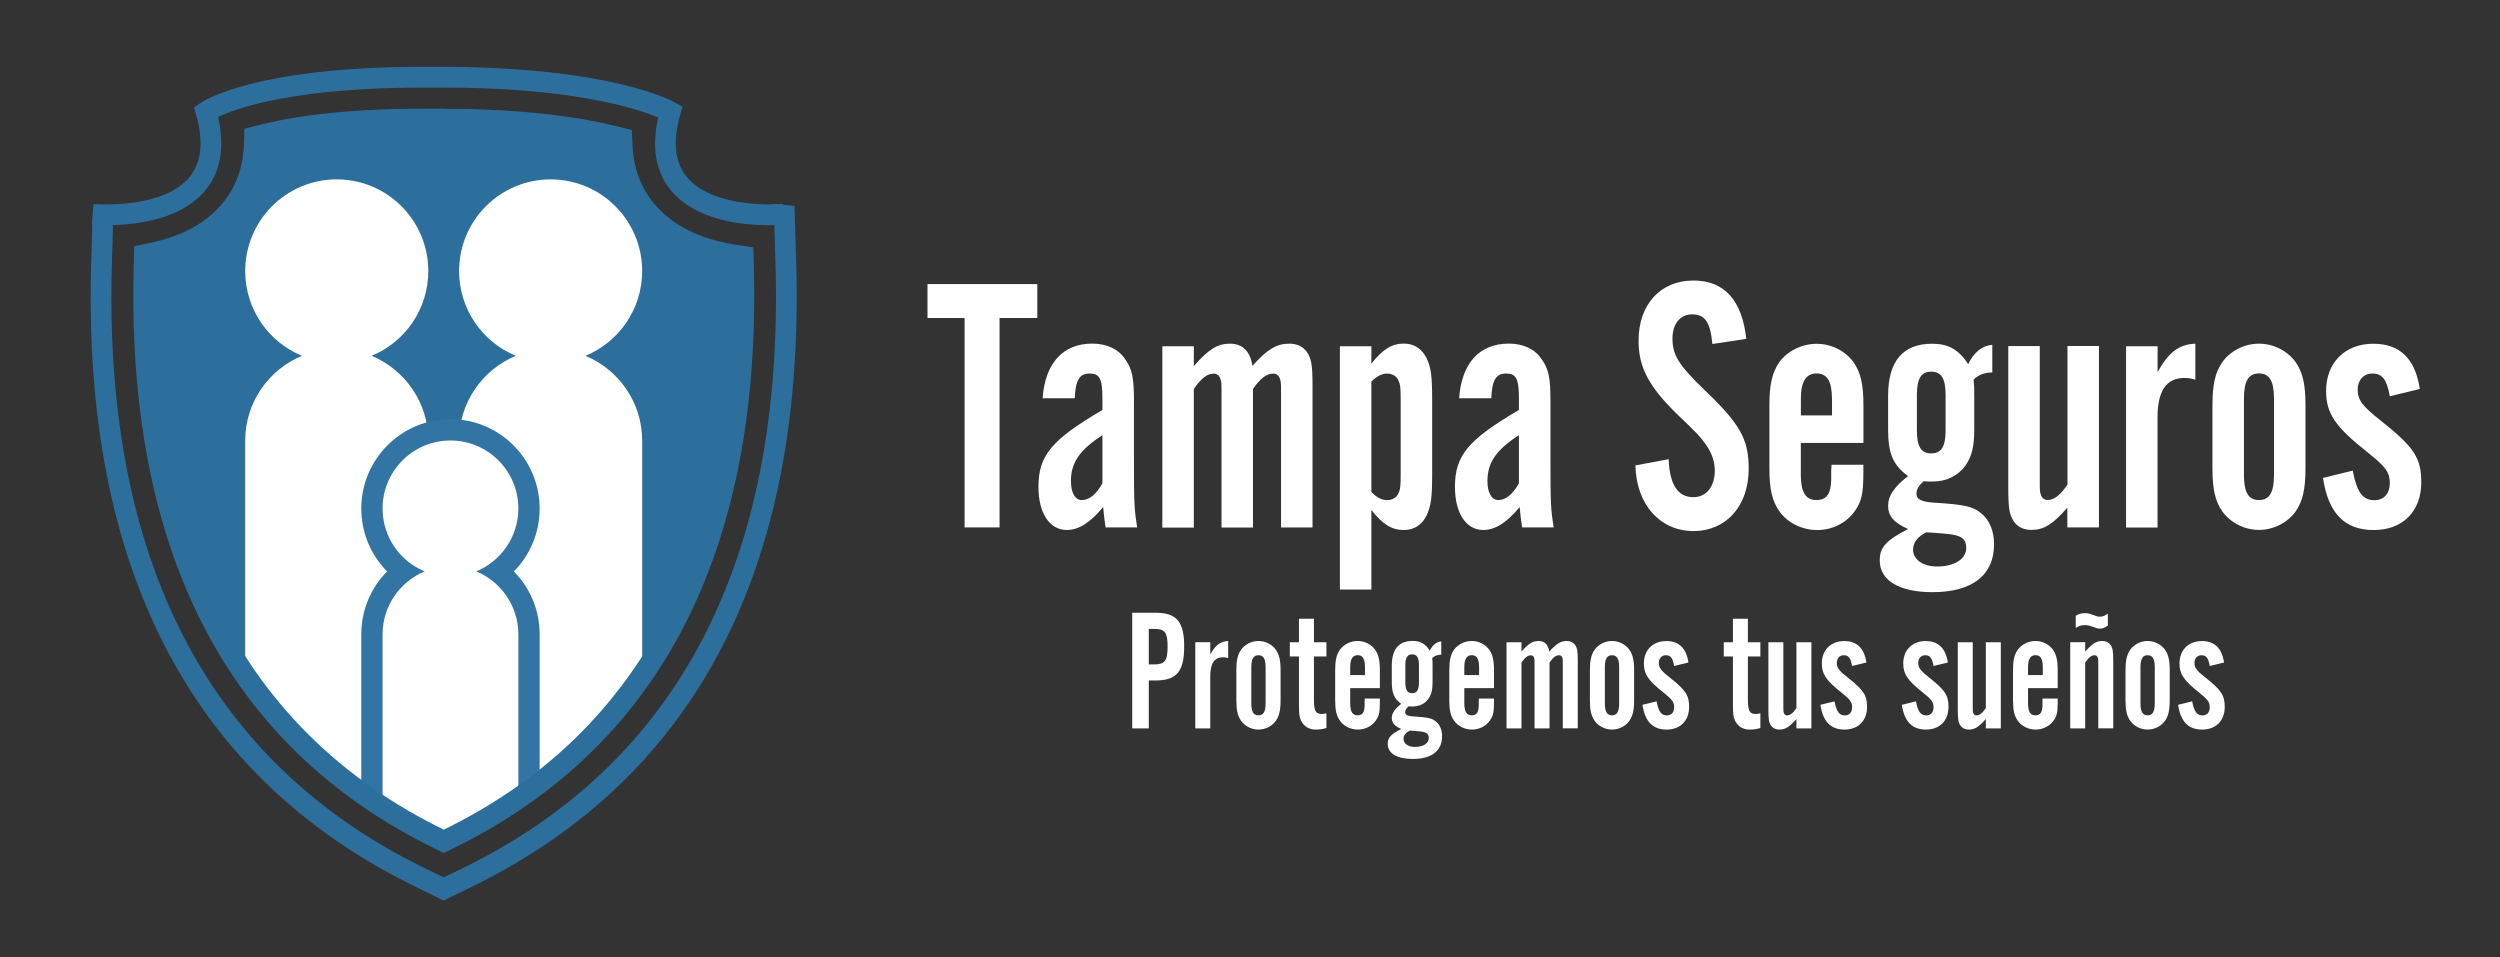 <svg xmlns="http://www.w3.org/2000/svg" xmlns:xlink="http://www.w3.org/1999/xlink" xmlns:serif="http://www.serif.com/" width="100%" height="100%" viewBox="0 0 700 268" xml:space="preserve" style="fill-rule:evenodd;clip-rule:evenodd;stroke-linejoin:round;stroke-miterlimit:2;"><rect x="0" y="0" width="700" height="268" fill="#333333" stroke="none"/>    <g transform="matrix(0.647,0,0,0.139,0,0)">        <rect id="Artboard1" x="0" y="0" width="1080" height="1920" style="fill:none;"></rect>        <g transform="matrix(3.806,0,0,17.663,39.26,134.564)">            <g id="Artboard11" serif:id="Artboard1">                <g>                    <path d="M103.34,52.53L99.363,52.53L99.363,28.648L95.147,28.648L95.147,24.782L107.633,24.782L107.633,28.648L103.34,28.648L103.34,52.53Z" style="fill:white;fill-rule:nonzero;"></path>                    <path d="M115.397,52.53C115.236,51.49 115.236,51.321 115.121,50.204C113.649,51.991 112.339,52.823 110.982,52.823C109.035,52.823 107.763,50.913 107.763,47.917C107.763,44.336 109.234,42.549 115.036,39.137L115.036,37.805C115.036,35.556 114.715,34.979 113.565,34.979C112.415,34.979 111.971,35.772 111.894,37.805L108.238,37.805C108.514,33.808 110.545,31.567 113.887,31.567C115.519,31.567 116.868,32.191 117.627,33.354C118.424,34.478 118.623,35.433 118.623,38.221L118.623,45.044C118.623,49.827 118.662,50.451 118.984,52.53L115.397,52.53ZM115.036,42.002C112.454,43.704 111.457,45.121 111.457,47.247C111.457,48.579 111.932,49.411 112.691,49.411C113.527,49.411 114.324,48.787 115.036,47.501L115.036,42.002Z" style="fill:white;fill-rule:nonzero;"></path>                    <path d="M125.453,34.109C127.123,32.199 128.12,31.575 129.545,31.575C130.971,31.575 131.852,32.445 132.09,34.109C133.799,32.199 134.834,31.575 136.305,31.575C137.179,31.575 137.854,31.906 138.291,32.53C138.804,33.323 138.927,33.985 138.927,36.442L138.927,52.538L135.347,52.538L135.347,37.312C135.347,36.103 135.347,35.895 135.225,35.61C135.148,35.233 134.826,34.987 134.466,34.987C133.707,34.987 132.994,35.526 132.159,36.735L132.159,52.545L128.58,52.545L128.58,37.32C128.58,36.111 128.58,35.903 128.457,35.618C128.38,35.241 128.058,34.994 127.698,34.994C126.939,34.994 126.265,35.533 125.43,36.742L125.43,52.553L121.85,52.553L121.85,31.875L125.43,31.875L125.43,34.124L125.453,34.109Z" style="fill:white;fill-rule:nonzero;"></path>                    <path d="M145.618,31.86L145.618,33.854C146.928,32.191 147.963,31.567 149.312,31.567C150.462,31.567 151.382,32.153 151.895,33.231C152.409,34.309 152.531,35.271 152.531,38.059L152.531,46.338C152.531,49.126 152.409,50.081 151.895,51.167C151.382,52.245 150.462,52.83 149.312,52.83C147.963,52.83 146.928,52.206 145.618,50.543L145.618,59.615L142.039,59.615L142.039,31.868L145.618,31.868L145.618,31.86ZM145.618,48.502C146.254,49.126 146.813,49.419 147.404,49.419C147.994,49.419 148.477,49.126 148.676,48.672C148.914,48.217 148.952,47.84 148.952,46.384L148.952,38.021C148.952,36.565 148.914,36.234 148.676,35.734C148.477,35.279 148.001,34.987 147.404,34.987C146.806,34.987 146.254,35.279 145.618,35.903L145.618,48.51L145.618,48.502Z" style="fill:white;fill-rule:nonzero;"></path>                    <path d="M162.756,52.53C162.595,51.49 162.595,51.321 162.48,50.204C161.008,51.991 159.698,52.823 158.341,52.823C156.394,52.823 155.122,50.913 155.122,47.917C155.122,44.336 156.593,42.549 162.395,39.137L162.395,37.805C162.395,35.556 162.074,34.979 160.924,34.979C159.774,34.979 159.33,35.772 159.253,37.805L155.597,37.805C155.873,33.808 157.904,31.567 161.246,31.567C162.878,31.567 164.227,32.191 164.986,33.354C165.783,34.478 165.982,35.433 165.982,38.221L165.982,45.044C165.982,49.827 166.021,50.451 166.343,52.53L162.756,52.53ZM162.395,42.002C159.813,43.704 158.816,45.121 158.816,47.247C158.816,48.579 159.291,49.411 160.05,49.411C160.886,49.411 161.683,48.787 162.395,47.501L162.395,42.002Z" style="fill:white;fill-rule:nonzero;"></path>                    <path d="M184.393,31.606C184.155,29.11 183.557,28.233 182.085,28.233C180.737,28.233 179.855,29.311 179.855,30.974C179.855,32.884 180.568,34.009 183.396,36.758C187.535,40.709 188.524,42.457 188.524,45.83C188.524,50.073 185.979,52.946 182.239,52.946C178.499,52.946 175.755,49.996 175.64,45.46L179.418,44.752C179.541,47.663 180.453,49.08 182.239,49.08C183.71,49.08 184.668,47.871 184.668,46.045C184.668,45.006 184.308,44.005 183.634,43.05C182.998,42.179 182.76,41.887 180.53,39.761C177.188,36.519 176,34.309 176,31.236C176,27.116 178.468,24.374 182.246,24.374C185.749,24.374 187.773,26.623 188.248,31.028L184.393,31.613L184.393,31.606Z" style="fill:white;fill-rule:nonzero;"></path>                    <path d="M194.448,42.88L194.448,46.538C194.448,48.494 195.008,49.411 196.196,49.411C197.384,49.411 197.867,48.702 197.905,47.085L197.905,46.045L197.943,45.383L201.561,45.383L201.561,46.338C201.561,48.625 201.362,49.542 200.649,50.581C199.691,51.998 198.066,52.83 196.318,52.83C194.571,52.83 192.938,51.998 192.026,50.712C191.191,49.55 190.877,48.171 190.877,45.807L190.877,38.614C190.877,36.203 191.199,34.871 191.988,33.708C192.9,32.422 194.571,31.59 196.242,31.59C197.913,31.59 199.499,32.383 200.457,33.708C201.254,34.871 201.569,36.203 201.569,38.614L201.569,42.896L194.448,42.896L194.448,42.88ZM197.989,37.844C197.989,35.849 197.43,34.971 196.242,34.971C195.054,34.971 194.456,35.888 194.456,37.844L194.456,39.754L197.997,39.754L197.997,37.844L197.989,37.844Z" style="fill:white;fill-rule:nonzero;"></path>                    <path d="M216.239,34.856C215.403,34.856 214.644,35.102 214.092,35.687C214.169,36.35 214.169,36.481 214.169,37.851L214.169,41.348C214.169,43.342 213.893,44.428 213.173,45.468C212.299,46.677 210.988,47.301 209.394,47.301C209.118,47.301 208.919,47.301 208.436,47.262C207.877,47.717 207.601,48.179 207.601,48.679C207.601,49.342 208.16,49.634 209.785,49.719C213.004,49.927 214,50.135 214.913,50.882C215.909,51.675 216.422,52.923 216.422,54.463C216.422,57.959 213.954,59.915 209.425,59.915C205.646,59.915 203.423,58.583 203.423,56.296C203.423,54.802 204.136,54.009 206.643,52.715C205.048,52.006 204.374,51.259 204.374,50.05C204.374,48.926 205.087,47.886 206.643,46.677C204.933,45.429 204.374,44.097 204.374,41.355L204.374,37.528C204.374,33.577 206.045,31.583 209.386,31.583C211.218,31.583 212.406,32.245 213.479,33.908C214.154,32.538 215.073,31.791 216.223,31.706L216.223,34.863L216.239,34.856ZM207.21,55.033C207.21,56.196 208.321,56.989 209.954,56.989C211.939,56.989 213.257,56.119 213.257,54.871C213.257,53.87 212.743,53.454 211.272,53.292C210.996,53.254 210.559,53.208 208.727,53.084C207.731,53.585 207.217,54.247 207.217,55.04L207.21,55.033ZM207.647,41.471C207.647,43.304 208.122,44.089 209.279,44.089C210.436,44.089 210.912,43.296 210.912,41.471L210.912,37.436C210.912,35.564 210.436,34.771 209.279,34.771C208.122,34.771 207.647,35.564 207.647,37.436L207.647,41.471Z" style="fill:white;fill-rule:nonzero;"></path>                    <path d="M228.333,52.53L224.754,52.53L224.754,50.281C223.083,52.191 222.087,52.815 220.661,52.815C219.787,52.815 219.113,52.484 218.676,51.86C218.162,51.067 218.04,50.404 218.04,47.948L218.04,31.852L221.619,31.852L221.619,47.077C221.619,48.286 221.619,48.494 221.742,48.779C221.818,49.157 222.14,49.403 222.5,49.403C223.259,49.403 223.934,48.864 224.769,47.655L224.769,31.844L228.348,31.844L228.348,52.522L228.333,52.53Z" style="fill:white;fill-rule:nonzero;"></path>                    <path d="M235.017,31.86L235.017,34.817C236.251,32.568 237.446,31.652 239.309,31.575L239.309,35.695C238.795,35.526 238.473,35.487 238.075,35.487C236.005,35.487 235.009,36.943 235.009,40.023L235.009,52.545L231.43,52.545L231.43,31.868L235.009,31.868L235.017,31.86Z" style="fill:white;fill-rule:nonzero;"></path>                    <path d="M251.832,45.791C251.832,48.202 251.511,49.534 250.721,50.697C249.809,51.983 248.215,52.815 246.544,52.815C244.873,52.815 243.287,51.983 242.367,50.697C241.57,49.534 241.255,48.202 241.255,45.791L241.255,38.598C241.255,36.188 241.577,34.856 242.367,33.693C243.279,32.407 244.873,31.575 246.544,31.575C248.215,31.575 249.801,32.407 250.721,33.693C251.518,34.856 251.832,36.188 251.832,38.598L251.832,45.791ZM244.835,46.538C244.835,48.533 245.348,49.411 246.544,49.411C247.74,49.411 248.253,48.541 248.253,46.538L248.253,37.844C248.253,35.849 247.74,34.971 246.544,34.971C245.348,34.971 244.835,35.841 244.835,37.844L244.835,46.538Z" style="fill:white;fill-rule:nonzero;"></path>                    <path d="M261.421,37.559C261.06,35.603 260.547,34.979 259.436,34.979C258.439,34.979 257.765,35.726 257.765,36.812C257.765,37.975 258.278,38.683 260.386,40.347C264.203,43.381 265,44.628 265,47.378C265,50.705 262.892,52.83 259.589,52.83C256.285,52.83 254.423,50.92 253.825,46.885L257.205,46.053C257.68,48.548 258.355,49.426 259.673,49.426C260.746,49.426 261.421,48.679 261.421,47.47C261.421,46.261 260.945,45.599 258.953,44.02C255.174,41.024 254.178,39.53 254.178,36.95C254.178,33.747 256.324,31.583 259.543,31.583C262.563,31.583 264.318,33.285 264.831,36.742L261.413,37.574L261.421,37.559Z" style="fill:white;fill-rule:nonzero;"></path>                    <path d="M120.31,75.449L118.424,75.449L118.424,62.264L121.068,62.264C123.483,62.264 124.334,63.273 124.334,66.115C124.334,68.957 123.483,69.988 121.068,69.988L120.31,69.988L120.31,75.449ZM120.915,68.156C122.141,68.156 122.448,67.74 122.448,66.122C122.448,64.505 122.149,64.105 120.915,64.105L120.31,64.105L120.31,68.156L120.915,68.156Z" style="fill:white;fill-rule:nonzero;"></path>                    <path d="M127.3,65.622L127.3,67.024C127.882,65.953 128.449,65.522 129.338,65.483L129.338,67.439C129.093,67.362 128.94,67.339 128.756,67.339C127.775,67.339 127.3,68.032 127.3,69.496L127.3,75.449L125.598,75.449L125.598,65.622L127.3,65.622Z" style="fill:white;fill-rule:nonzero;"></path>                    <path d="M135.294,72.245C135.294,73.392 135.14,74.024 134.765,74.578C134.328,75.194 133.577,75.587 132.78,75.587C131.983,75.587 131.232,75.194 130.795,74.578C130.419,74.024 130.266,73.392 130.266,72.245L130.266,68.826C130.266,67.678 130.419,67.047 130.795,66.492C131.232,65.876 131.983,65.483 132.78,65.483C133.577,65.483 134.328,65.876 134.765,66.492C135.14,67.047 135.294,67.678 135.294,68.826L135.294,72.245ZM131.967,72.599C131.967,73.546 132.213,73.962 132.78,73.962C133.347,73.962 133.592,73.546 133.592,72.599L133.592,68.471C133.592,67.524 133.347,67.108 132.78,67.108C132.213,67.108 131.967,67.524 131.967,68.471L131.967,72.599Z" style="fill:white;fill-rule:nonzero;"></path>                    <path d="M140.506,67.247L139.088,67.247L139.088,72.129C139.088,73.477 139.279,73.808 139.992,73.808C140.161,73.808 140.276,73.785 140.506,73.731L140.506,75.41C140.015,75.549 139.678,75.587 139.295,75.587C138.651,75.587 138.122,75.333 137.8,74.856C137.463,74.378 137.386,74.008 137.386,72.823L137.386,67.247L136.344,67.247L136.344,65.629L137.386,65.629L137.386,62.942L139.088,62.942L139.088,65.629L140.506,65.629L140.506,67.247Z" style="fill:white;fill-rule:nonzero;"></path>                    <path d="M143.211,70.859L143.211,72.599C143.211,73.531 143.472,73.962 144.039,73.962C144.606,73.962 144.836,73.623 144.851,72.853L144.851,72.36L144.867,72.045L146.584,72.045L146.584,72.499C146.584,73.585 146.492,74.024 146.147,74.517C145.694,75.187 144.92,75.587 144.085,75.587C143.25,75.587 142.483,75.194 142.046,74.578C141.648,74.024 141.502,73.369 141.502,72.245L141.502,68.826C141.502,67.678 141.655,67.047 142.031,66.492C142.468,65.876 143.257,65.483 144.054,65.483C144.851,65.483 145.603,65.861 146.055,66.492C146.43,67.047 146.584,67.678 146.584,68.826L146.584,70.859L143.204,70.859L143.211,70.859ZM144.89,68.464C144.89,67.516 144.629,67.101 144.062,67.101C143.495,67.101 143.211,67.532 143.211,68.464L143.211,69.372L144.89,69.372L144.89,68.464Z" style="fill:white;fill-rule:nonzero;"></path>                    <path d="M153.558,67.047C153.16,67.047 152.799,67.162 152.539,67.439C152.577,67.755 152.577,67.817 152.577,68.464L152.577,70.127C152.577,71.074 152.447,71.59 152.102,72.083C151.688,72.653 151.06,72.953 150.308,72.953C150.178,72.953 150.079,72.953 149.856,72.93C149.596,73.146 149.458,73.362 149.458,73.6C149.458,73.916 149.726,74.055 150.5,74.093C152.033,74.193 152.501,74.293 152.937,74.648C153.413,75.025 153.658,75.618 153.658,76.35C153.658,78.013 152.485,78.937 150.331,78.937C148.538,78.937 147.48,78.306 147.48,77.22C147.48,76.511 147.818,76.134 149.013,75.518C148.254,75.179 147.94,74.825 147.94,74.255C147.94,73.724 148.277,73.231 149.013,72.653C148.201,72.06 147.94,71.429 147.94,70.119L147.94,68.302C147.94,66.423 148.737,65.475 150.316,65.475C151.182,65.475 151.749,65.791 152.263,66.585C152.585,65.93 153.022,65.576 153.566,65.537L153.566,67.039L153.558,67.047ZM149.274,76.635C149.274,77.189 149.803,77.566 150.577,77.566C151.519,77.566 152.148,77.15 152.148,76.558C152.148,76.08 151.903,75.888 151.205,75.803C151.075,75.78 150.868,75.764 149.994,75.703C149.519,75.942 149.274,76.257 149.274,76.635ZM149.481,70.189C149.481,71.059 149.711,71.436 150.255,71.436C150.799,71.436 151.029,71.059 151.029,70.189L151.029,68.271C151.029,67.385 150.799,67.008 150.255,67.008C149.711,67.008 149.481,67.385 149.481,68.271L149.481,70.189Z" style="fill:white;fill-rule:nonzero;"></path>                    <path d="M156.187,70.859L156.187,72.599C156.187,73.531 156.448,73.962 157.015,73.962C157.582,73.962 157.812,73.623 157.827,72.853L157.827,72.36L157.843,72.045L159.56,72.045L159.56,72.499C159.56,73.585 159.468,74.024 159.123,74.517C158.671,75.187 157.896,75.587 157.061,75.587C156.226,75.587 155.459,75.194 155.022,74.578C154.624,74.024 154.478,73.369 154.478,72.245L154.478,68.826C154.478,67.678 154.631,67.047 155.007,66.492C155.444,65.876 156.233,65.483 157.03,65.483C157.827,65.483 158.579,65.861 159.031,66.492C159.406,67.047 159.56,67.678 159.56,68.826L159.56,70.859L156.18,70.859L156.187,70.859ZM157.866,68.464C157.866,67.516 157.605,67.101 157.038,67.101C156.471,67.101 156.187,67.532 156.187,68.464L156.187,69.372L157.866,69.372L157.866,68.464Z" style="fill:white;fill-rule:nonzero;"></path>                    <path d="M162.687,66.692C163.484,65.784 163.951,65.483 164.633,65.483C165.316,65.483 165.73,65.899 165.844,66.692C166.657,65.784 167.147,65.483 167.845,65.483C168.259,65.483 168.581,65.645 168.788,65.938C169.033,66.315 169.087,66.631 169.087,67.794L169.087,75.441L167.385,75.441L167.385,68.21C167.385,67.64 167.385,67.54 167.331,67.401C167.293,67.224 167.14,67.108 166.971,67.108C166.611,67.108 166.274,67.362 165.875,67.94L165.875,75.449L164.174,75.449L164.174,68.217C164.174,67.647 164.174,67.547 164.12,67.409C164.082,67.231 163.928,67.116 163.76,67.116C163.399,67.116 163.078,67.37 162.687,67.948L162.687,75.456L160.985,75.456L160.985,65.63L162.687,65.63L162.687,66.7L162.687,66.692Z" style="fill:white;fill-rule:nonzero;"></path>                    <path d="M175.494,72.245C175.494,73.392 175.341,74.024 174.965,74.578C174.528,75.194 173.777,75.587 172.98,75.587C172.183,75.587 171.432,75.194 170.995,74.578C170.619,74.024 170.466,73.392 170.466,72.245L170.466,68.826C170.466,67.678 170.619,67.047 170.995,66.492C171.432,65.876 172.183,65.483 172.98,65.483C173.777,65.483 174.528,65.876 174.965,66.492C175.341,67.047 175.494,67.678 175.494,68.826L175.494,72.245ZM172.168,72.599C172.168,73.546 172.413,73.962 172.98,73.962C173.547,73.962 173.793,73.546 173.793,72.599L173.793,68.471C173.793,67.524 173.547,67.108 172.98,67.108C172.413,67.108 172.168,67.524 172.168,68.471L172.168,72.599Z" style="fill:white;fill-rule:nonzero;"></path>                    <path d="M180.047,68.333C179.878,67.401 179.633,67.108 179.104,67.108C178.629,67.108 178.307,67.462 178.307,67.978C178.307,68.533 178.552,68.872 179.556,69.657C181.373,71.097 181.748,71.69 181.748,73C181.748,74.578 180.744,75.587 179.181,75.587C177.617,75.587 176.728,74.679 176.444,72.761L178.046,72.368C178.276,73.554 178.591,73.97 179.219,73.97C179.733,73.97 180.047,73.616 180.047,73.038C180.047,72.461 179.817,72.153 178.874,71.398C177.081,69.973 176.605,69.265 176.605,68.04C176.605,66.515 177.625,65.491 179.158,65.491C180.591,65.491 181.426,66.3 181.672,67.94L180.047,68.333Z" style="fill:white;fill-rule:nonzero;"></path>                    <path d="M189.85,67.247L188.432,67.247L188.432,72.129C188.432,73.477 188.623,73.808 189.336,73.808C189.505,73.808 189.62,73.785 189.85,73.731L189.85,75.41C189.359,75.549 189.022,75.587 188.639,75.587C187.995,75.587 187.466,75.333 187.144,74.856C186.807,74.378 186.73,74.008 186.73,72.823L186.73,67.247L185.688,67.247L185.688,65.629L186.73,65.629L186.73,62.942L188.432,62.942L188.432,65.629L189.85,65.629L189.85,67.247Z" style="fill:white;fill-rule:nonzero;"></path>                    <path d="M195.652,75.449L193.95,75.449L193.95,74.378C193.153,75.287 192.686,75.587 192.003,75.587C191.589,75.587 191.268,75.426 191.061,75.133C190.815,74.756 190.762,74.44 190.762,73.277L190.762,65.629L192.463,65.629L192.463,72.861C192.463,73.431 192.463,73.531 192.517,73.67C192.555,73.847 192.708,73.97 192.877,73.97C193.237,73.97 193.559,73.716 193.95,73.138L193.95,65.629L195.652,65.629L195.652,75.456L195.652,75.449Z" style="fill:white;fill-rule:nonzero;"></path>                    <path d="M200.281,68.333C200.112,67.401 199.867,67.108 199.338,67.108C198.863,67.108 198.541,67.462 198.541,67.978C198.541,68.533 198.786,68.872 199.791,69.657C201.607,71.097 201.983,71.69 201.983,73C201.983,74.578 200.978,75.587 199.415,75.587C197.851,75.587 196.962,74.679 196.679,72.761L198.281,72.368C198.511,73.554 198.825,73.97 199.453,73.97C199.967,73.97 200.281,73.616 200.281,73.038C200.281,72.461 200.051,72.153 199.108,71.398C197.315,69.973 196.84,69.265 196.84,68.04C196.84,66.515 197.859,65.491 199.392,65.491C200.825,65.491 201.661,66.3 201.906,67.94L200.281,68.333Z" style="fill:white;fill-rule:nonzero;"></path>                    <path d="M209.54,68.333C209.371,67.401 209.126,67.108 208.597,67.108C208.122,67.108 207.8,67.462 207.8,67.978C207.8,68.533 208.045,68.872 209.049,69.657C210.866,71.097 211.241,71.69 211.241,73C211.241,74.578 210.237,75.587 208.674,75.587C207.11,75.587 206.221,74.679 205.937,72.761L207.539,72.368C207.769,73.554 208.083,73.97 208.712,73.97C209.226,73.97 209.54,73.616 209.54,73.038C209.54,72.461 209.31,72.153 208.367,71.398C206.574,69.973 206.098,69.265 206.098,68.04C206.098,66.515 207.118,65.491 208.651,65.491C210.084,65.491 210.919,66.3 211.165,67.94L209.54,68.333Z" style="fill:white;fill-rule:nonzero;"></path>                    <path d="M217.189,75.449L215.487,75.449L215.487,74.378C214.698,75.287 214.223,75.587 213.541,75.587C213.127,75.587 212.805,75.426 212.598,75.133C212.353,74.756 212.299,74.44 212.299,73.277L212.299,65.629L214,65.629L214,72.861C214,73.431 214,73.531 214.054,73.67C214.092,73.847 214.246,73.97 214.414,73.97C214.775,73.97 215.096,73.716 215.487,73.138L215.487,65.629L217.189,65.629L217.189,75.456L217.189,75.449Z" style="fill:white;fill-rule:nonzero;"></path>                    <path d="M220.285,70.859L220.285,72.599C220.285,73.531 220.546,73.962 221.113,73.962C221.68,73.962 221.91,73.623 221.926,72.853L221.926,72.36L221.941,72.045L223.658,72.045L223.658,72.499C223.658,73.585 223.566,74.024 223.221,74.517C222.769,75.187 221.995,75.587 221.159,75.587C220.324,75.587 219.557,75.194 219.12,74.578C218.722,74.024 218.576,73.369 218.576,72.245L218.576,68.826C218.576,67.678 218.729,67.047 219.105,66.492C219.542,65.876 220.331,65.483 221.128,65.483C221.926,65.483 222.677,65.861 223.129,66.492C223.504,67.047 223.658,67.678 223.658,68.826L223.658,70.859L220.278,70.859L220.285,70.859ZM221.964,68.464C221.964,67.516 221.703,67.101 221.136,67.101C220.569,67.101 220.285,67.532 220.285,68.464L220.285,69.372L221.964,69.372L221.964,68.464Z" style="fill:white;fill-rule:nonzero;"></path>                    <path d="M226.785,66.692C227.582,65.784 228.05,65.483 228.732,65.483C229.146,65.483 229.467,65.645 229.674,65.938C229.92,66.315 229.973,66.631 229.973,67.794L229.973,75.441L228.272,75.441L228.272,68.209C228.272,67.64 228.272,67.539 228.218,67.401C228.18,67.224 228.027,67.108 227.858,67.108C227.498,67.108 227.176,67.362 226.785,67.94L226.785,75.449L225.083,75.449L225.083,65.622L226.785,65.622L226.785,66.692ZM225.712,62.603C226.087,62.387 226.356,62.31 226.754,62.31C227.053,62.31 227.245,62.349 227.567,62.472C228.08,62.672 228.21,62.711 228.471,62.711C228.755,62.711 228.923,62.649 229.36,62.372L229.36,63.735C228.908,64.012 228.755,64.074 228.494,64.074C228.21,64.074 228.08,64.035 227.567,63.835C227.245,63.72 227.053,63.673 226.77,63.673C226.356,63.673 226.087,63.751 225.712,63.989L225.712,62.603Z" style="fill:white;fill-rule:nonzero;"></path>                    <path d="M236.396,72.245C236.396,73.392 236.243,74.024 235.867,74.578C235.43,75.194 234.679,75.587 233.882,75.587C233.085,75.587 232.334,75.194 231.897,74.578C231.522,74.024 231.368,73.392 231.368,72.245L231.368,68.826C231.368,67.678 231.522,67.047 231.897,66.492C232.334,65.876 233.085,65.483 233.882,65.483C234.679,65.483 235.43,65.876 235.867,66.492C236.243,67.047 236.396,67.678 236.396,68.826L236.396,72.245ZM233.07,72.599C233.07,73.546 233.315,73.962 233.882,73.962C234.449,73.962 234.695,73.546 234.695,72.599L234.695,68.471C234.695,67.524 234.449,67.108 233.882,67.108C233.315,67.108 233.07,67.524 233.07,68.471L233.07,72.599Z" style="fill:white;fill-rule:nonzero;"></path>                    <path d="M240.949,68.333C240.78,67.401 240.535,67.108 240.006,67.108C239.531,67.108 239.209,67.462 239.209,67.978C239.209,68.533 239.454,68.872 240.458,69.657C242.275,71.097 242.65,71.69 242.65,73C242.65,74.578 241.646,75.587 240.083,75.587C238.519,75.587 237.63,74.679 237.347,72.761L238.948,72.368C239.178,73.554 239.493,73.97 240.121,73.97C240.635,73.97 240.949,73.616 240.949,73.038C240.949,72.461 240.719,72.153 239.776,71.398C237.983,69.973 237.508,69.265 237.508,68.04C237.508,66.515 238.527,65.491 240.06,65.491C241.493,65.491 242.328,66.3 242.574,67.94L240.949,68.333Z" style="fill:white;fill-rule:nonzero;"></path>                    <path d="M80.217,22.395L80.025,15.872L78.707,15.734L78.707,15.626L78.163,15.672L77.626,15.634L77.626,15.687C75.818,15.734 70.253,15.587 67.77,12.553C66.413,10.89 66.16,8.495 67.034,5.445L67.287,4.567L66.498,4.105C66.206,3.935 59.086,-0.1 38.875,0L37.871,0C18.433,0 12.67,3.997 12.424,4.166L11.75,4.652L11.98,5.453C12.854,8.502 12.601,10.89 11.244,12.561C8.408,16.042 1.503,15.718 0.682,15.664L0.315,15.664L0.154,17.597L0.154,17.998L0.184,17.998L0.054,22.403C-0.965,57.097 11.42,81.009 36.867,93.477L40.132,95.079L43.397,93.477C68.843,81.001 81.229,57.089 80.217,22.403L80.217,22.395ZM14.479,5.722C16.51,4.752 23.224,2.257 38.89,2.372C54.648,2.241 62.221,4.806 64.528,5.784C63.761,9.18 64.237,11.96 65.953,14.063C68.797,17.551 74.154,18.067 77.098,18.067C77.335,18.067 77.55,18.067 77.734,18.059L77.864,22.472C78.853,56.15 66.911,79.33 42.37,91.359L40.139,92.453L37.909,91.359C13.36,79.322 1.418,56.15 2.407,22.465L2.514,18.799L2.514,18.052C5.457,17.982 10.386,17.336 13.061,14.055C14.785,11.945 15.26,9.141 14.479,5.714L14.479,5.722Z" style="fill:rgb(44,111,157);fill-rule:nonzero;"></path>                    <path d="M75.135,22.788L75.082,20.816L73.142,20.516C68.996,19.869 65.869,18.283 63.838,15.803C62.351,13.985 61.546,11.791 61.446,9.288L61.377,7.524L59.676,7.093C55.92,6.146 49.29,5.037 38.951,5.121C28.956,5.044 22.787,6.076 19.361,6.954L17.651,7.393L17.598,9.164C17.513,11.721 16.709,13.955 15.199,15.803C13.375,18.036 10.631,19.546 7.036,20.3L5.22,20.678L5.166,22.541C4.216,55.04 15.636,77.351 39.12,88.864L40.154,89.372L41.189,88.864C64.619,77.382 76.04,55.148 75.15,22.78L75.135,22.788Z" style="fill:rgb(44,111,157);fill-rule:nonzero;"></path>                    <g>                        <clipPath id="_clip1">                            <path d="M75.135,22.788L75.082,20.816L73.142,20.516C68.996,19.869 65.869,18.283 63.838,15.803C62.351,13.985 61.546,11.791 61.446,9.288L61.377,7.524L59.676,7.093C55.92,6.146 49.29,5.037 38.951,5.121C28.956,5.044 22.787,6.076 19.361,6.954L17.651,7.393L17.598,9.164C17.513,11.721 16.709,13.955 15.199,15.803C13.375,18.036 10.631,19.546 7.036,20.3L5.22,20.678L5.166,22.541C4.216,55.04 15.636,77.351 39.12,88.864L40.154,89.372L41.189,88.864C64.619,77.382 76.04,55.148 75.15,22.78L75.135,22.788Z"></path>                        </clipPath>                        <g clip-path="url(#_clip1)">                            <g>                                <path d="M31.938,32.961C35.717,31.398 38.384,27.663 38.384,23.296C38.384,17.52 33.724,12.838 27.976,12.838C22.227,12.838 17.567,17.52 17.567,23.296C17.567,27.663 20.234,31.398 24.013,32.961C20.242,34.532 17.567,38.275 17.567,42.618L17.567,76.442C17.567,82.195 22.25,86.9 27.976,86.9C33.701,86.9 38.384,82.195 38.384,76.442L38.384,42.618C38.384,38.275 35.709,34.532 31.938,32.961Z" style="fill:white;fill-rule:nonzero;"></path>                                <path d="M56.258,32.961C60.036,31.398 62.703,27.663 62.703,23.296C62.703,17.52 58.043,12.838 52.295,12.838C46.547,12.838 41.887,17.52 41.887,23.296C41.887,27.663 44.554,31.398 48.332,32.961C44.561,34.532 41.887,38.275 41.887,42.618L41.887,76.442C41.887,82.195 46.57,86.9 52.295,86.9C58.02,86.9 62.703,82.195 62.703,76.442L62.703,42.618C62.703,38.275 60.028,34.532 56.258,32.961Z" style="fill:white;fill-rule:nonzero;"></path>                                <path d="M51.046,50.374C51.046,44.752 46.493,40.185 40.905,40.185C35.318,40.185 30.765,44.759 30.765,50.374C30.765,53.084 31.823,55.657 33.701,57.551C31.823,59.446 30.765,62.018 30.765,64.713L30.765,89.811C30.765,95.433 35.318,100 40.905,100C46.493,100 51.046,95.426 51.046,89.811L51.046,64.713C51.046,62.01 49.988,59.446 48.11,57.551C49.988,55.657 51.046,53.084 51.046,50.374Z" style="fill:rgb(50,116,164);fill-rule:nonzero;"></path>                                <path d="M43.841,57.543C46.646,56.38 48.624,53.608 48.624,50.374C48.624,46.092 45.167,42.618 40.906,42.618C36.644,42.618 33.187,46.092 33.187,50.374C33.187,53.616 35.165,56.388 37.97,57.543C35.172,58.714 33.187,61.486 33.187,64.713L33.187,89.811C33.187,94.078 36.659,97.566 40.906,97.566C45.152,97.566 48.624,94.078 48.624,89.811L48.624,64.713C48.624,61.494 46.639,58.714 43.841,57.543Z" style="fill:white;fill-rule:nonzero;"></path>                            </g>                        </g>                    </g>                    <path d="M40.016,7.147C49.605,7.147 55.759,8.194 59.239,9.072C59.369,12.122 60.358,14.809 62.19,17.051C64.612,20.015 68.26,21.895 73.027,22.642C73.893,54.232 62.834,75.88 40.147,87C17.391,75.849 6.331,54.116 7.266,22.403C11.428,21.533 14.647,19.731 16.839,17.051C18.701,14.771 19.69,12.037 19.79,8.926C22.94,8.117 28.642,7.154 37.893,7.154L40.016,7.154M40.016,4.775L37.886,4.775C28.435,4.775 22.526,5.768 19.2,6.623L17.475,7.062L17.421,8.849C17.337,11.421 16.525,13.677 15.007,15.541C13.168,17.79 10.401,19.315 6.783,20.077L4.951,20.462L4.898,22.341C3.94,55.079 15.444,77.551 39.104,89.149L40.147,89.657L41.189,89.149C64.788,77.582 76.3,55.187 75.396,22.58L75.342,20.601L73.395,20.3C69.218,19.654 66.068,18.052 64.022,15.556C62.527,13.724 61.715,11.513 61.607,8.995L61.531,7.216L59.814,6.785C56.165,5.861 49.819,4.79 40.016,4.79L40.016,4.775Z" style="fill:rgb(44,111,157);fill-rule:nonzero;"></path>                </g>            </g>        </g>    </g></svg>